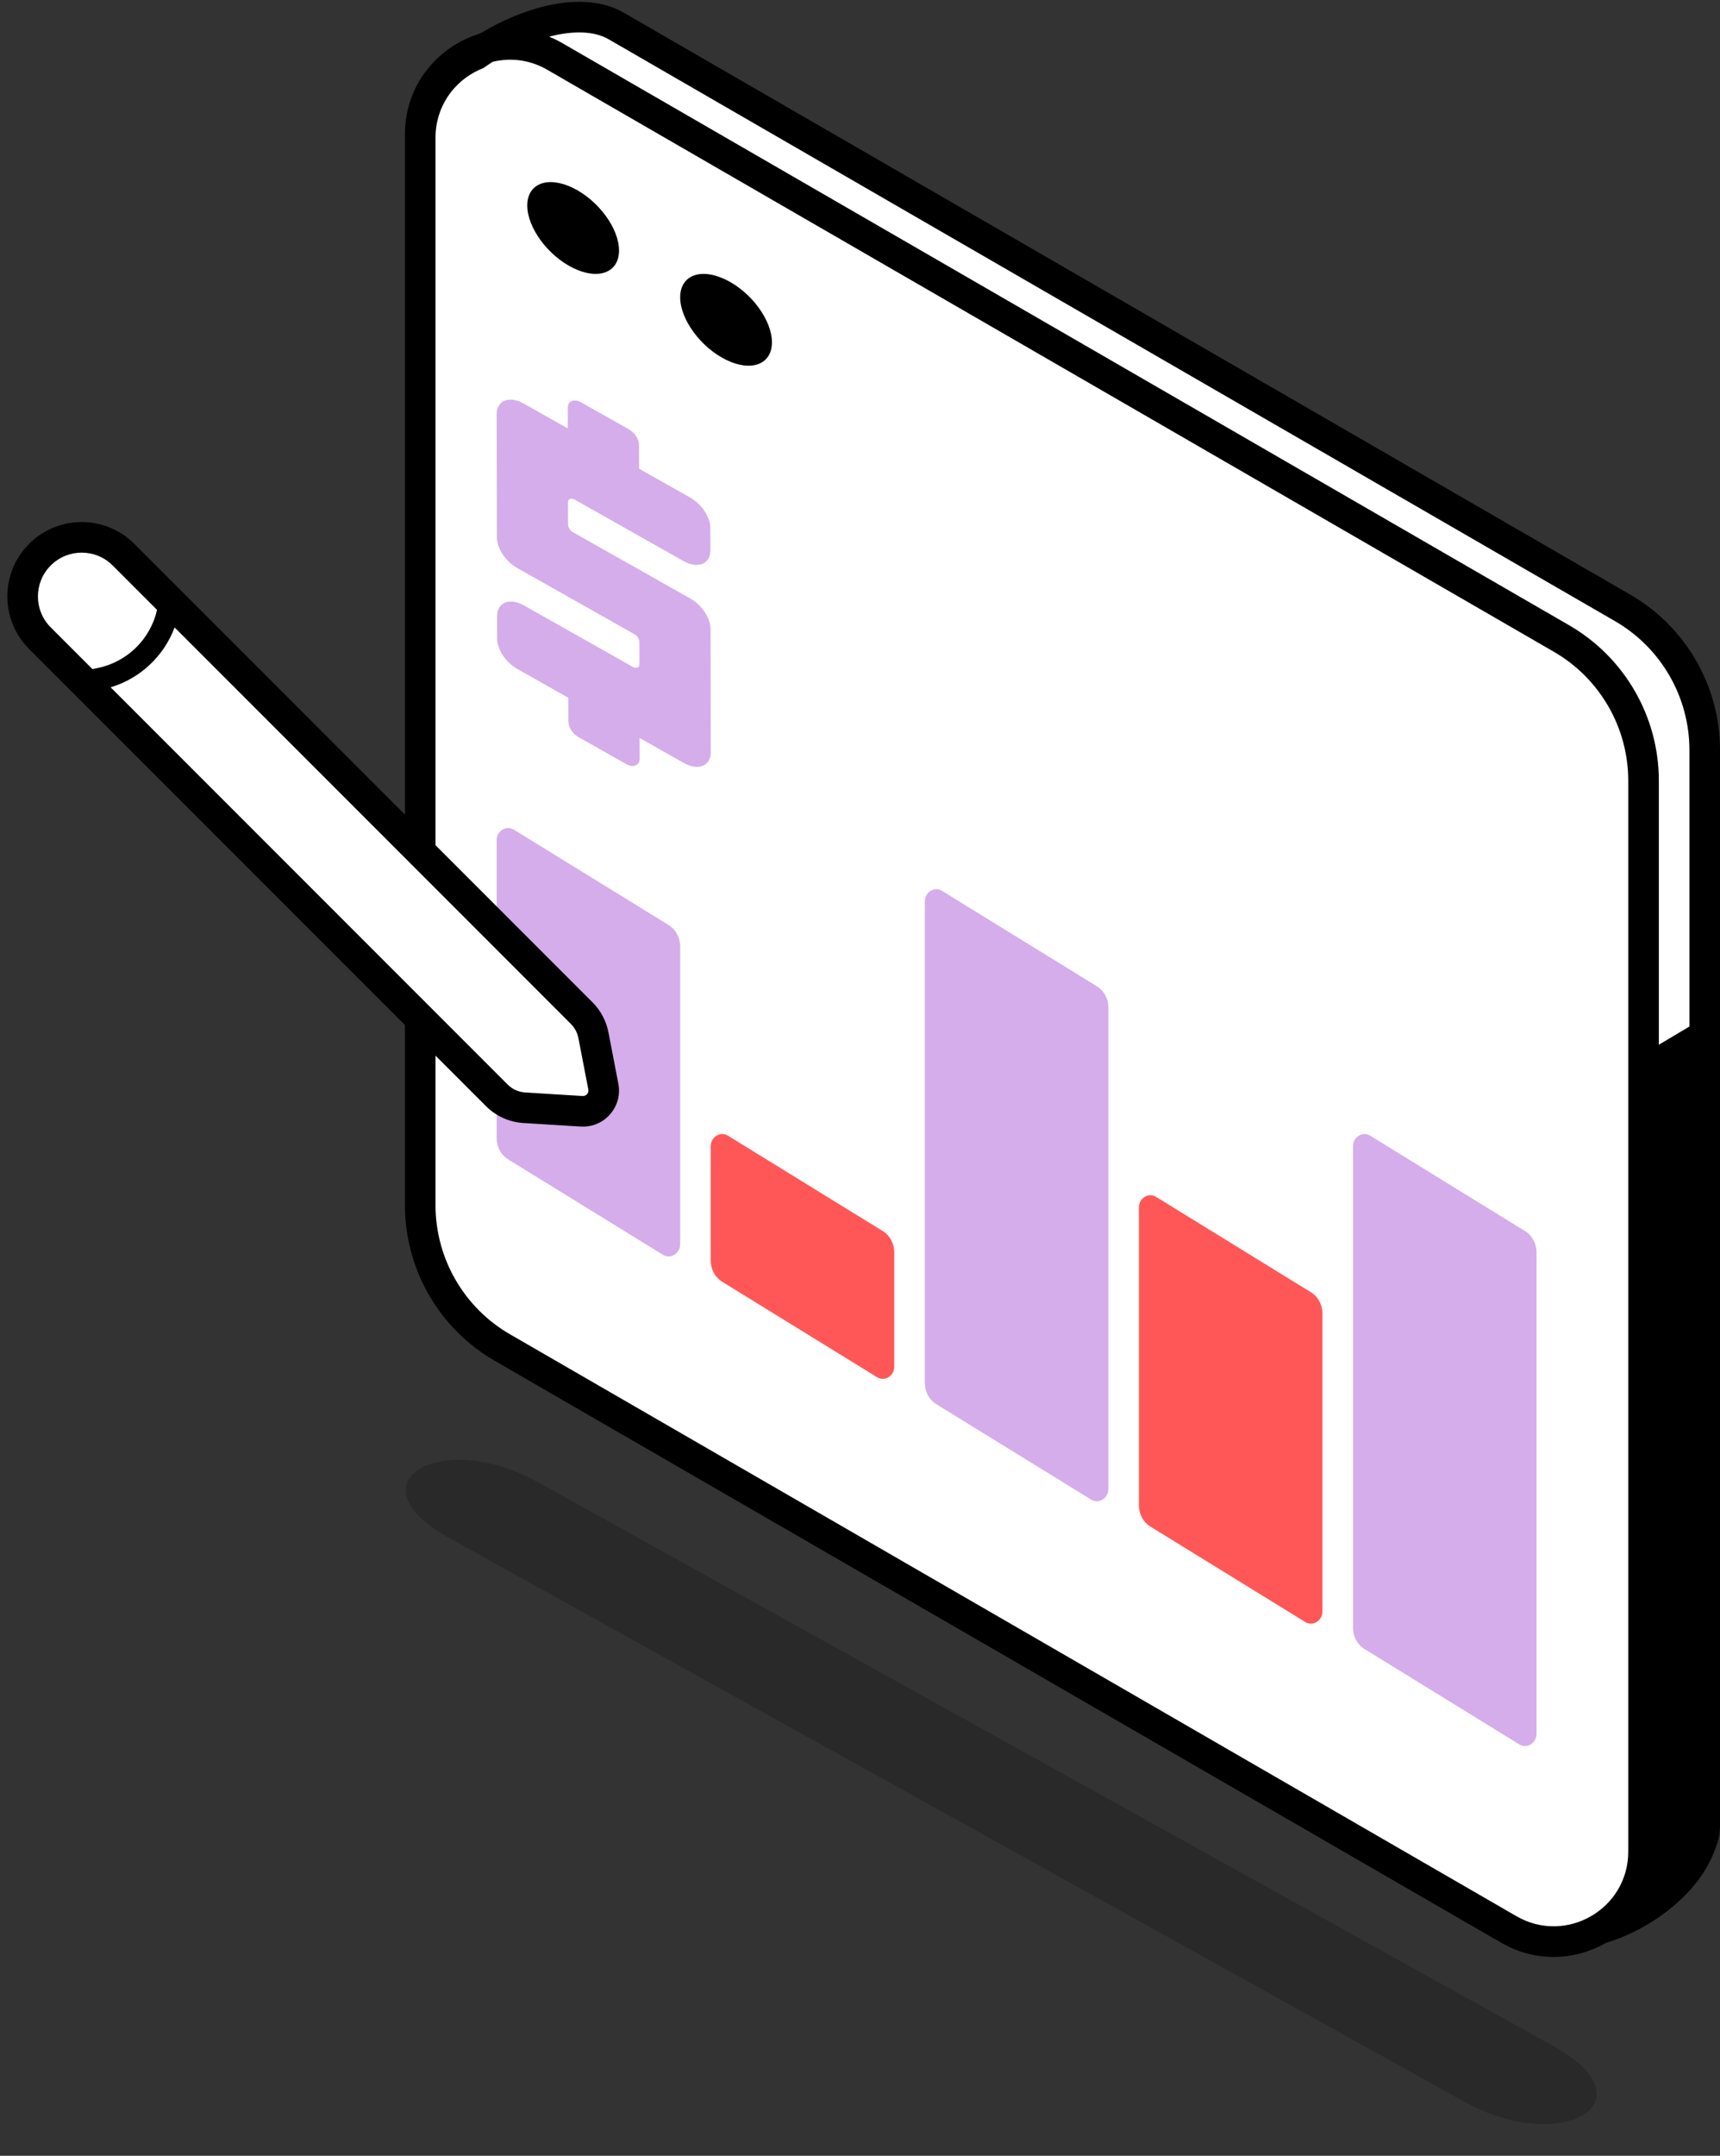 <?xml version="1.0" encoding="UTF-8" standalone="no"?><svg xmlns="http://www.w3.org/2000/svg" xmlns:xlink="http://www.w3.org/1999/xlink" fill="none" height="704.5" preserveAspectRatio="xMidYMid meet" style="fill: none" version="1" viewBox="217.6 149.4 562.4 704.5" width="562.4" zoomAndPan="magnify"><rect x="217.6" y="149.4" width="562.4" height="704.5" fill="#333333" stroke="none"/><g id="change1_1"><path clip-rule="evenodd" d="M393.464 633.762L725.492 818.035C758.278 836.231 728.279 853.919 696.511 836.288L364.483 652.014C331.696 633.818 361.695 616.131 393.464 633.762Z" fill="#000000" fill-rule="evenodd" opacity="0.2"/></g><g id="change2_1"><path d="M355.06 188.233C355.02 188.657 355 189.08 355 189.5L355.004 189.561C355.001 189.704 355 189.847 355 189.99V544.99C355 562.389 364.281 578.468 379.351 587.176L718.425 782.115C727.952 787.62 738.878 785.87 746.289 779.699C760.736 774.862 775 762.129 775 749.932V394.991C775 377.592 765.719 361.513 750.649 352.805L415 154.99C405.353 149.415 383.795 157.834 370.652 167.233C362.272 170.47 355.748 178.235 355.06 188.233Z" fill="#ffffff"/></g><g id="change3_1"><path clip-rule="evenodd" d="M455.627 520.542C453.127 519.003 450 520.924 450 524V561.368C450 564.22 451.428 566.856 453.746 568.283L504.373 599.458C506.873 600.997 510 599.076 510 596V558.632C510 555.78 508.572 553.144 506.254 551.717L455.627 520.542ZM595.627 540.542C593.127 539.003 590 540.924 590 544V641.368C590 644.22 591.428 646.856 593.746 648.283L644.373 679.458C646.873 680.997 650 679.076 650 676V578.632C650 575.78 648.572 573.144 646.254 571.717L595.627 540.542Z" fill="#ff5757" fill-rule="evenodd"/></g><g id="change4_1"><path d="M426.561 302.575L426.547 294.742C426.543 292.925 425.14 290.786 423.251 289.72L407.644 280.912C407.462 280.81 407.277 280.718 407.093 280.639C404.972 279.735 403.256 280.64 403.26 282.66L403.273 289.432L388.769 281.247C388.403 281.041 388.035 280.859 387.666 280.701C383.425 278.893 379.992 280.703 380 284.743L380.076 324.952C380.083 328.588 382.89 332.866 386.668 334.998L425.02 356.642C425.964 357.175 426.666 358.245 426.668 359.154L426.677 366.585L426.662 366.71C426.512 367.645 425.539 367.923 424.49 367.33L388.893 347.241C388.528 347.035 388.16 346.853 387.791 346.695C383.549 344.887 380.117 346.697 380.125 350.738L380.138 357.95C380.145 361.585 382.952 365.863 386.73 367.995L403.439 377.425L403.454 385.258C403.457 387.075 404.861 389.215 406.749 390.28L422.356 399.087C422.538 399.19 422.723 399.282 422.907 399.361C425.028 400.265 426.744 399.361 426.74 397.339L426.727 390.568L441.232 398.753C441.597 398.959 441.965 399.142 442.334 399.298C446.575 401.108 450.008 399.297 450 395.257L449.924 355.048C449.917 351.412 447.11 347.134 443.333 345.002L404.98 323.358C404.036 322.825 403.334 321.755 403.332 320.846L403.318 313.544L403.338 313.29C403.488 312.355 404.461 312.077 405.51 312.67L441.107 332.759C441.472 332.965 441.841 333.147 442.209 333.305C446.451 335.113 449.883 333.303 449.876 329.263L449.862 322.051C449.855 318.415 447.048 314.137 443.27 312.005L426.561 302.575Z" fill="#d4adea"/></g><g id="change4_2"><path d="M525.627 440.542C523.127 439.003 520 440.924 520 444V601.368C520 604.22 521.428 606.856 523.746 608.283L574.373 639.458C576.873 640.997 580 639.076 580 636V478.632C580 475.78 578.572 473.144 576.254 471.717L525.627 440.542Z" fill="#d4adea"/></g><g id="change4_3"><path d="M660 524C660 520.924 663.127 519.003 665.627 520.542L716.254 551.717C718.572 553.144 720 555.78 720 558.632V716C720 719.076 716.873 720.997 714.373 719.458L663.746 688.283C661.428 686.856 660 684.22 660 681.368V524Z" fill="#d4adea"/></g><g id="change4_4"><path d="M385.627 420.542C383.127 419.003 380 420.924 380 424V521.368C380 524.22 381.428 526.856 383.746 528.283L434.373 559.458C436.873 560.997 440 559.076 440 556V458.632C440 455.78 438.572 453.144 436.254 451.717L385.627 420.542Z" fill="#d4adea"/></g><g id="change2_2"><path clip-rule="evenodd" d="M412.13 493C411.771 491.136 410.861 489.423 409.519 488.08L250.345 328.906C244.408 322.969 234.782 322.969 228.845 328.906C222.907 334.843 222.907 344.469 228.845 350.406L387.535 509.097C389.174 510.736 391.355 511.719 393.669 511.862L413.587 513.091C414.827 513.168 415.806 512.054 415.57 510.835L412.13 493Z" fill="#ffffff" fill-rule="evenodd"/></g><g id="change1_2"><path d="M420.004 231.264C420.004 238.483 413.288 241.043 405.004 236.982C396.719 232.922 390.004 223.777 390.004 216.558C390.004 209.339 396.719 206.779 405.004 210.84C413.288 214.901 420.004 224.045 420.004 231.264Z" fill="#000000"/></g><g id="change1_3"><path d="M470.004 261.264C470.004 268.483 463.288 271.043 455.004 266.982C446.719 262.922 440.004 253.777 440.004 246.558C440.004 239.339 446.719 236.779 455.004 240.84C463.288 244.901 470.004 254.045 470.004 261.264Z" fill="#000000"/></g><g id="change1_4"><path clip-rule="evenodd" d="M350.004 193.312C350.004 176.986 360.909 164.445 374.643 160.336C375.531 159.796 376.427 159.274 377.328 158.771C384.159 154.964 391.779 152.014 399.153 150.719C406.283 149.467 414.605 149.526 421.582 153.558L750.657 343.721C768.817 354.215 780.004 373.594 780.004 394.565L780.007 746.158C780.007 748.722 779.413 751.31 778.344 753.846C776.947 757.79 774.79 761.383 772.353 764.498C768.042 770.009 762.304 774.763 756.18 778.377C752.002 780.843 747.445 782.896 742.776 784.294C732.749 790.062 719.869 790.874 708.426 784.261L379.351 594.098C361.191 583.604 350.004 564.225 350.004 543.254V484.385L227.121 361.502C217.626 352.008 217.626 336.615 227.121 327.121C236.615 317.626 252.008 317.626 261.502 327.121L350.004 415.622V193.312ZM234.192 334.192C228.603 339.781 228.603 348.842 234.192 354.431L247.82 368.059L249.58 367.696C259.225 365.706 266.781 358.261 268.951 348.711L254.431 334.192C248.842 328.603 239.781 328.603 234.192 334.192ZM274.688 354.447C271.179 363.827 263.459 371.108 253.772 374.011L383.576 503.815C385.119 505.358 387.172 506.284 389.35 506.418L408.1 507.575C409.267 507.647 410.188 506.599 409.967 505.451L406.729 488.662C406.39 486.908 405.534 485.295 404.271 484.031L274.688 354.447ZM360.004 543.254V494.385L376.505 510.886C379.772 514.154 384.121 516.114 388.734 516.399L407.484 517.556C415.174 518.031 421.245 511.122 419.786 503.557L416.548 486.768C415.831 483.052 414.018 479.636 411.342 476.96L360.004 425.622V194.401C360.004 194.257 360.005 194.114 360.007 193.971L360.004 193.91C360.004 193.488 360.024 193.065 360.064 192.64C360.754 182.645 367.275 174.882 375.653 171.645C376.634 170.943 377.643 170.262 378.674 169.606C384.418 168.2 390.759 168.856 396.578 172.219L725.653 362.382C740.723 371.09 750.004 387.169 750.004 404.568V754.51C750.004 773.272 729.679 784.994 713.429 775.603L384.354 585.44C369.285 576.732 360.004 560.653 360.004 543.254ZM770.004 484.866L760.004 490.82V404.568C760.004 383.596 748.817 364.218 730.657 353.724L401.582 163.56C400.123 162.717 398.64 161.994 397.143 161.387C404.631 159.436 411.693 159.393 416.578 162.216L745.653 352.379C760.723 361.087 770.004 377.166 770.004 394.565V484.866Z" fill="#000000" fill-rule="evenodd"/></g></svg>